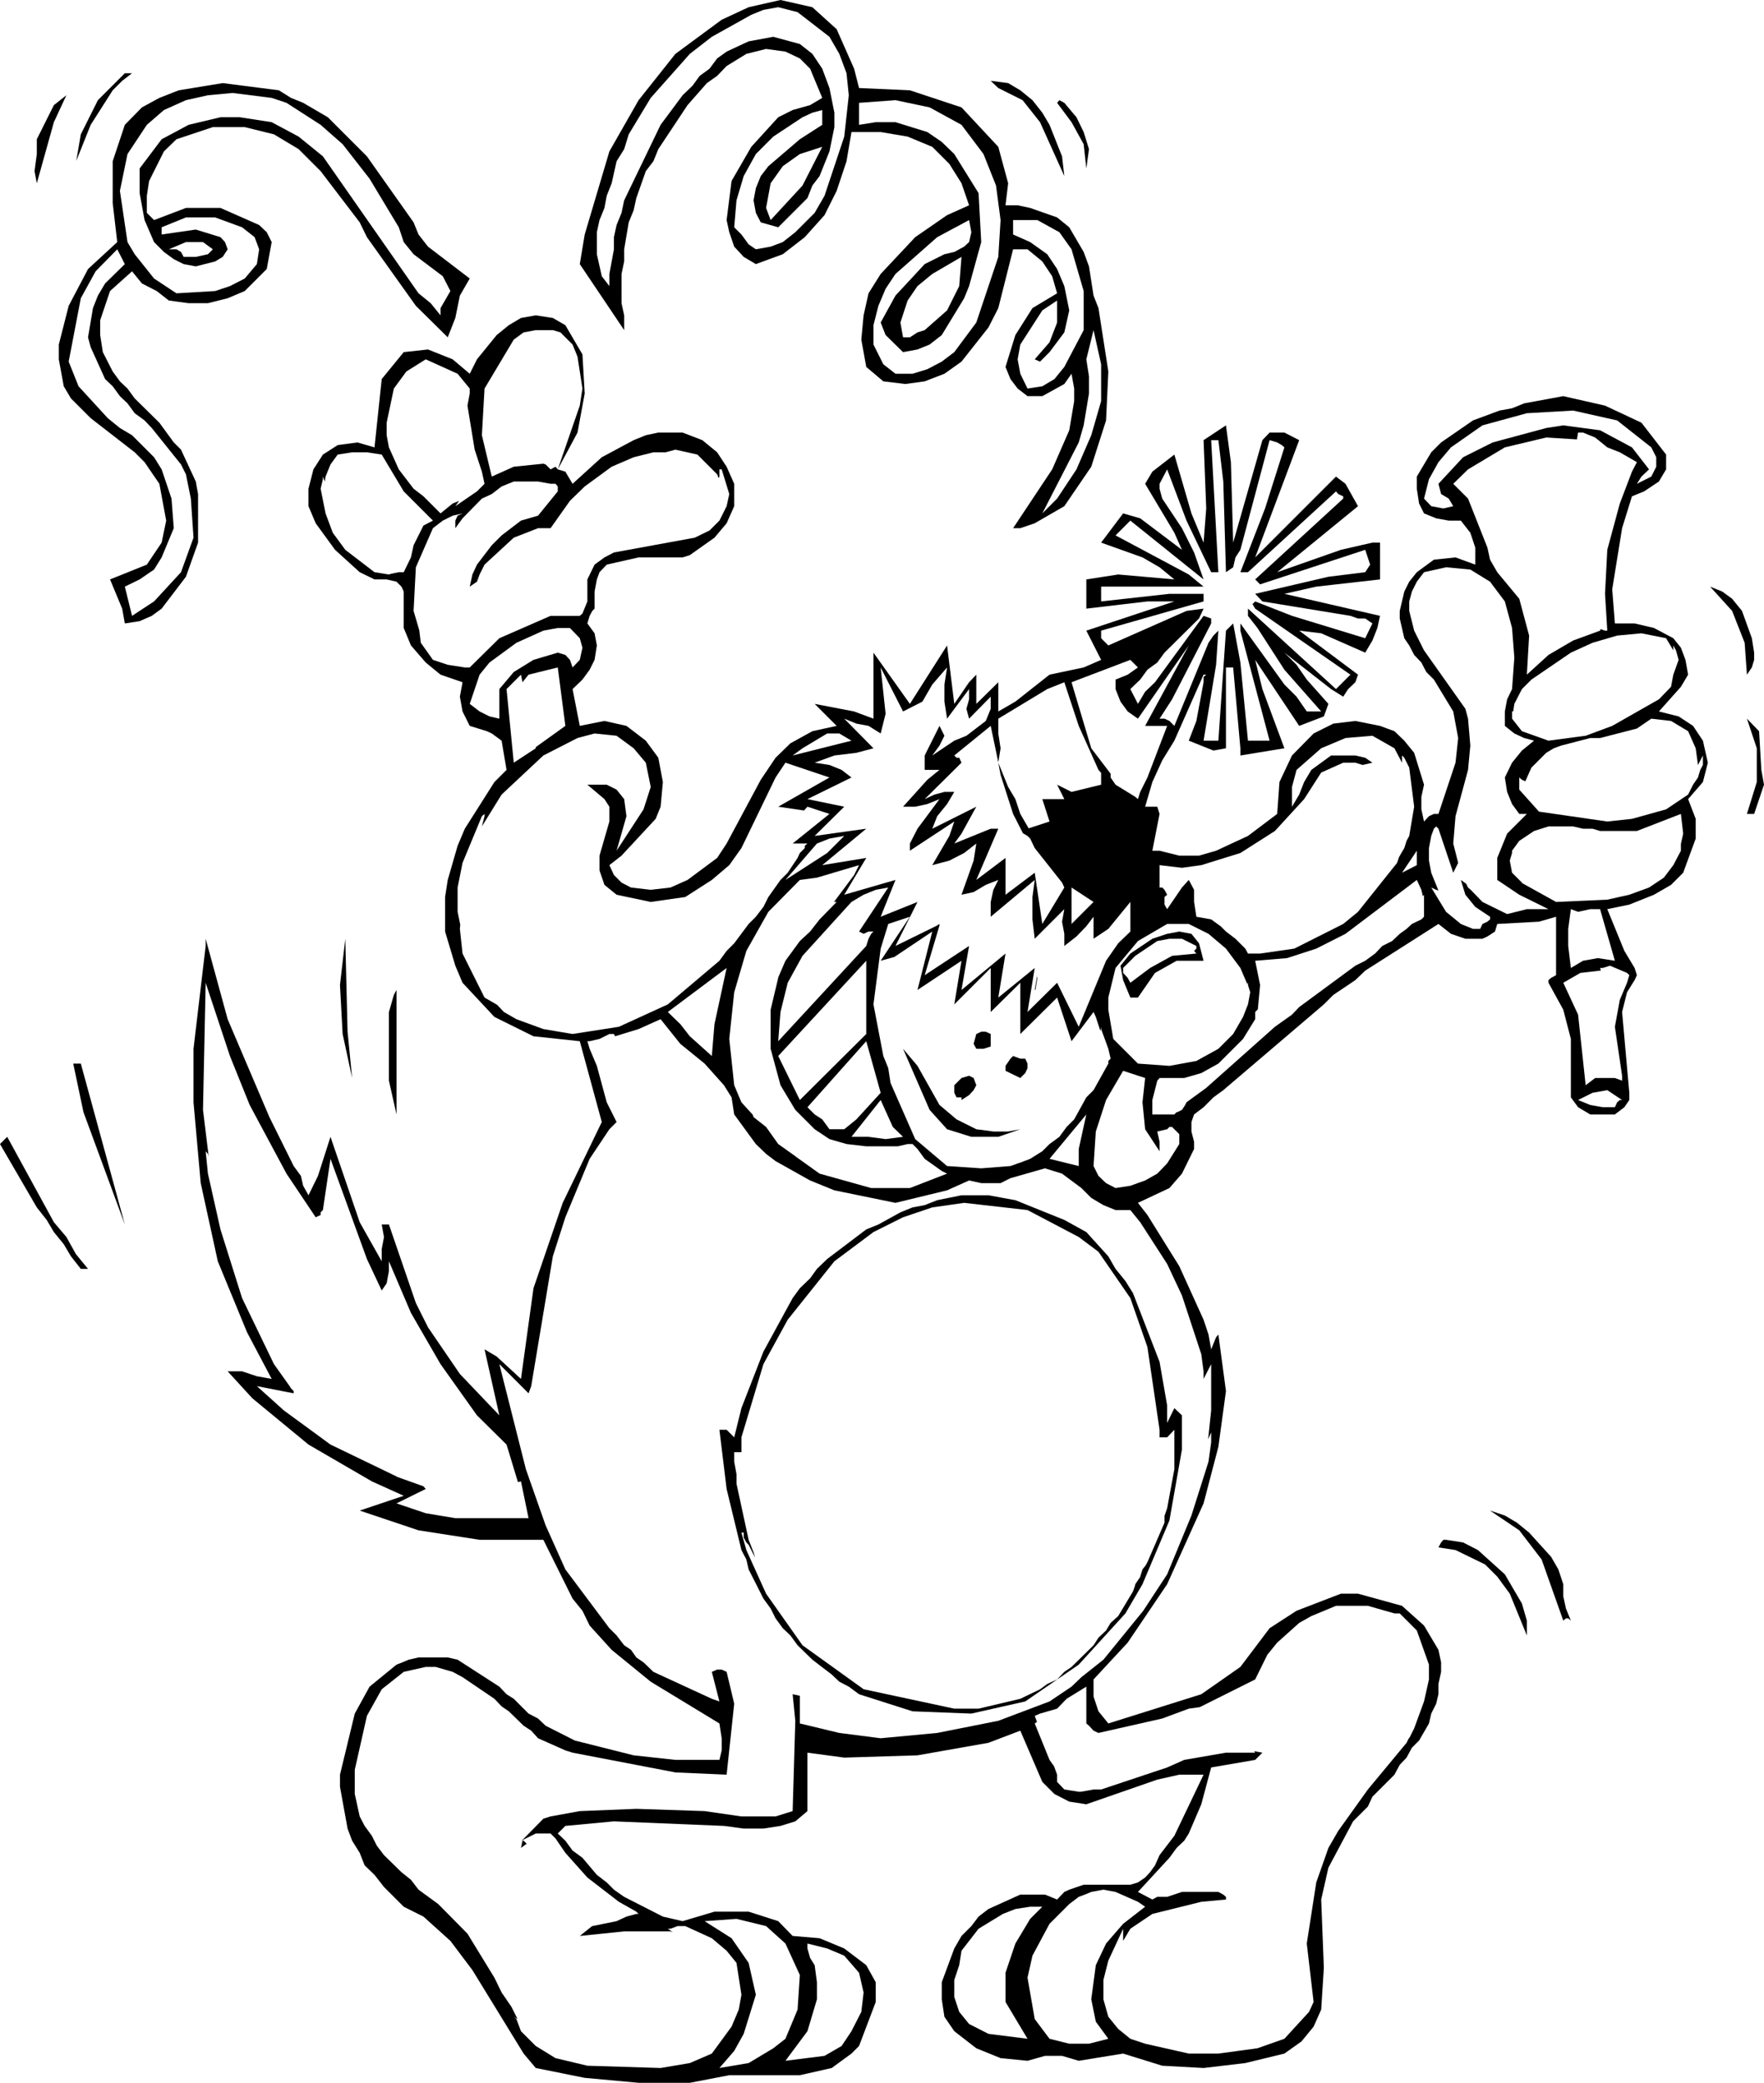 <?xml version="1.0" encoding="UTF-8" standalone="no"?>
<svg xmlns:xlink="http://www.w3.org/1999/xlink" height="274.45px" width="232.45px" xmlns="http://www.w3.org/2000/svg">
  <g transform="matrix(1.0, 0.0, 0.0, 1.0, -91.2, -2.4)">
    <path d="M268.2 67.8 L267.55 67.5 267.25 67.15 255.65 77.8 254.65 77.8 257.9 69.4 260.45 61.35 260.1 61.05 259.5 60.7 258.5 60.4 254.65 74.85 254.0 75.85 253.7 77.15 252.75 77.8 252.4 65.85 251.75 60.4 250.8 60.4 251.75 77.8 250.8 77.8 247.55 71.0 245.0 64.25 244.0 66.15 244.0 66.8 244.35 68.1 246.95 72.0 248.55 75.2 249.8 78.75 240.15 71.0 238.2 72.95 247.85 78.1 249.8 79.7 236.3 79.7 236.3 81.65 245.3 80.65 249.8 80.65 249.8 81.65 236.3 85.5 236.3 86.5 237.25 87.45 247.55 82.9 249.8 82.6 249.2 83.9 244.65 88.4 243.7 89.7 242.4 90.65 241.45 91.95 240.15 93.2 241.15 95.15 242.1 93.55 243.4 92.3 249.8 83.55 250.8 83.9 250.8 84.55 245.65 94.55 244.0 97.1 244.65 97.1 245.3 97.4 245.95 98.05 250.45 87.1 251.1 86.15 251.75 85.5 251.45 90.0 249.8 100.0 251.75 100.0 252.75 85.5 253.7 84.55 254.65 89.7 255.65 100.0 258.5 100.0 254.65 85.5 254.65 84.55 260.45 92.6 262.05 94.2 263.4 96.15 265.3 96.15 260.45 90.65 256.9 85.15 255.65 83.55 255.65 82.6 267.25 93.2 269.15 91.3 256.6 82.6 256.25 82.0 256.6 81.65 261.45 83.55 271.1 86.5 272.05 84.55 271.1 83.9 270.15 83.9 269.15 83.55 257.55 81.65 256.6 80.65 266.25 78.4 271.1 77.8 271.75 76.8 271.1 74.85 257.25 79.4 256.6 78.75 268.2 68.1 268.2 67.8 M273.05 73.9 L273.05 78.75 264.65 79.7 260.45 80.65 273.05 83.55 272.7 85.15 272.05 86.8 271.1 88.4 265.3 85.85 262.4 85.5 270.15 91.3 269.8 92.3 268.85 93.2 268.2 94.2 266.6 93.2 260.45 88.4 262.05 90.0 263.4 91.95 266.25 95.15 265.65 96.8 262.4 98.05 256.6 89.35 257.55 93.2 260.45 101.0 254.65 101.95 254.65 101.0 253.7 90.35 252.75 90.35 252.75 101.0 251.1 101.3 247.85 100.0 248.85 97.4 249.8 92.3 249.8 91.6 250.15 91.3 249.8 91.3 245.95 100.0 244.35 102.6 243.05 105.45 242.1 108.7 243.7 108.7 244.0 109.65 243.05 114.5 244.0 114.5 246.6 115.15 249.2 115.15 251.45 114.5 255.65 112.55 259.5 109.65 259.8 105.45 261.45 101.95 264.3 99.05 266.9 97.75 269.8 97.4 273.05 98.05 274.95 98.75 276.25 100.0 277.55 101.6 278.85 105.8 278.5 107.4 278.5 109.05 278.85 110.65 279.5 109.95 280.15 109.65 280.75 109.65 283.0 102.9 283.35 99.65 282.7 96.15 280.15 91.95 279.15 90.95 278.5 89.7 277.55 88.7 276.9 87.45 276.25 86.5 275.65 83.9 275.65 82.9 276.25 80.35 276.9 79.05 277.9 77.8 280.15 76.15 283.0 75.85 285.6 76.8 285.6 74.55 284.95 72.6 283.7 71.0 282.1 71.0 280.45 70.7 278.85 70.05 278.2 68.75 277.9 66.8 277.9 65.2 279.8 62.0 281.1 60.7 285.3 57.8 288.8 56.5 290.45 56.2 292.05 55.55 297.2 54.6 302.7 55.85 307.5 58.1 310.75 62.3 310.75 64.25 309.8 65.85 307.85 67.15 306.25 67.8 304.95 72.0 303.65 80.05 304.0 84.55 306.6 84.55 309.15 85.15 311.7 86.5 312.7 87.75 313.3 89.35 313.65 91.3 312.7 92.9 309.8 96.15 312.4 96.8 314.3 98.05 315.6 100.0 316.25 102.9 315.6 105.45 313.65 107.7 314.65 110.3 314.65 112.9 313.0 117.4 311.4 119.0 309.15 120.3 305.9 121.6 303.0 122.2 305.25 127.7 306.6 129.95 306.9 130.9 306.6 131.55 305.6 133.15 304.95 135.75 305.9 146.4 305.9 147.35 305.25 148.3 304.0 149.25 300.75 149.25 299.15 148.3 298.2 147.0 298.2 139.3 297.2 135.45 295.25 131.9 295.25 131.55 295.6 131.25 296.25 130.9 296.25 123.2 294.0 123.85 288.5 124.15 288.2 125.15 287.2 125.8 286.55 126.1 284.3 126.1 282.4 125.45 280.75 124.15 271.1 130.3 269.8 131.55 266.9 133.5 265.65 134.75 252.4 146.05 251.1 147.0 249.8 148.3 248.55 149.25 248.2 150.25 248.2 151.5 248.55 152.85 248.55 153.8 246.95 157.05 245.3 158.95 241.15 160.9 242.4 162.5 246.6 169.25 249.8 176.3 250.45 178.25 250.8 180.2 251.45 178.6 251.75 178.25 252.75 185.7 251.75 193.05 249.8 200.5 245.0 211.15 239.8 218.85 235.3 223.7 235.3 225.95 235.95 227.9 237.25 229.5 249.5 225.65 254.65 222.05 258.5 216.95 262.05 214.65 267.9 212.4 270.15 212.4 275.95 214.0 278.85 216.6 280.75 219.8 281.1 221.45 281.1 222.7 280.75 224.3 280.75 225.65 280.45 226.9 279.8 228.2 279.5 229.5 278.2 231.75 277.25 232.7 276.55 234.0 275.65 234.95 274.95 236.25 272.05 239.15 271.45 240.45 269.5 242.4 266.25 248.5 265.3 252.7 265.65 261.7 265.3 267.2 264.3 269.45 262.7 271.4 260.45 273.0 255.3 274.25 249.8 274.9 244.35 274.6 239.2 273.0 233.35 273.95 231.15 273.3 228.9 273.3 226.6 273.95 223.05 273.6 219.85 272.3 216.95 270.05 215.65 268.15 215.3 265.85 215.3 263.6 216.95 259.15 217.9 257.5 219.2 256.2 220.15 254.95 221.45 253.95 225.65 252.05 228.9 252.05 230.5 252.7 231.45 251.7 232.1 251.4 234.0 250.75 240.15 250.75 241.15 250.45 242.1 249.8 242.75 249.1 243.4 248.2 244.0 246.85 245.95 244.3 249.8 236.25 246.6 236.25 243.7 236.9 234.35 240.15 232.1 239.8 230.15 238.8 228.55 237.2 225.65 230.45 221.45 232.05 212.1 233.7 202.45 234.0 197.6 233.35 197.6 241.05 196.0 242.4 194.05 243.0 191.8 243.35 189.2 243.35 186.6 243.0 172.1 242.4 165.7 243.0 164.7 244.0 165.7 244.95 166.65 246.25 167.95 247.2 169.85 249.45 171.15 250.45 172.1 251.4 173.45 252.35 178.55 254.95 181.15 255.55 185.35 254.3 189.85 254.3 193.75 255.55 195.65 257.5 199.2 257.8 202.45 259.15 205.35 261.35 206.6 263.6 206.6 266.2 204.4 272.0 203.4 273.0 200.8 274.9 196.6 275.85 187.3 275.85 182.1 276.85 175.35 276.85 168.25 276.2 161.8 274.9 160.2 273.0 153.45 262.0 150.55 258.15 147.0 254.95 144.4 253.65 141.8 251.05 140.55 249.45 139.25 248.2 138.6 246.55 137.6 244.95 137.0 243.35 136.0 237.85 136.0 236.25 137.95 228.2 139.9 224.65 143.45 221.75 Q144.25 221.45 145.05 221.1 L146.35 220.8 150.2 220.8 151.5 221.1 157.0 224.65 157.95 225.65 158.9 226.25 160.85 228.2 162.1 228.85 163.1 229.8 166.95 231.75 174.7 233.7 180.2 234.3 186.0 234.3 186.3 233.05 186.3 231.45 186.0 229.5 176.95 224.0 171.8 219.8 168.9 216.6 167.95 214.65 166.65 213.05 162.8 205.3 154.4 205.3 146.35 204.05 138.6 201.45 144.4 199.5 140.2 197.6 131.85 192.75 124.45 186.65 121.2 183.1 123.1 183.1 125.05 183.75 127.0 184.1 123.75 177.95 119.9 168.6 117.65 158.3 116.7 147.65 116.7 140.6 118.3 127.05 118.3 126.1 121.2 136.7 126.7 149.6 129.9 156.05 130.85 157.35 131.15 158.65 131.85 159.9 133.1 157.35 134.75 152.2 138.6 163.45 141.5 168.6 141.5 167.0 141.8 165.4 141.5 163.75 142.45 163.75 146.0 174.1 147.6 177.3 151.8 183.45 157.0 188.9 155.05 180.2 156.65 181.15 159.85 184.1 161.5 172.15 165.35 160.9 170.5 150.25 167.6 139.6 161.5 138.95 156.35 136.4 152.15 131.9 151.2 129.65 149.85 125.15 149.85 120.6 150.2 118.35 151.5 113.85 152.45 111.6 156.35 105.45 157.95 103.85 157.3 100.0 156.0 99.05 155.35 98.75 153.1 98.05 152.15 96.15 151.8 94.2 152.15 92.3 149.25 91.3 147.3 89.7 145.35 87.45 144.4 85.15 144.4 80.35 144.1 79.7 143.45 79.05 142.15 78.75 140.55 78.75 138.6 77.8 135.35 74.85 132.8 71.35 131.85 69.1 131.85 66.8 132.5 64.25 133.75 62.3 135.7 61.05 138.3 60.7 140.55 61.35 141.5 52.35 144.4 48.8 147.6 48.45 150.85 49.75 153.1 51.65 154.05 49.75 156.65 46.55 158.25 45.25 159.85 44.3 161.8 43.95 164.05 44.3 165.7 45.25 167.95 49.1 168.25 54.25 167.3 59.4 164.7 64.25 165.7 64.55 166.65 66.15 170.5 62.65 174.7 60.4 176.3 59.75 177.95 59.4 181.15 59.4 183.75 60.4 185.7 62.0 186.95 63.9 187.95 66.15 187.95 69.1 186.95 71.35 185.35 73.25 182.1 75.55 181.15 75.85 175.35 75.85 171.15 76.8 170.2 77.8 169.85 78.75 169.55 80.35 169.55 82.6 169.25 82.9 168.9 83.55 168.6 84.55 169.55 85.85 169.85 87.45 169.55 89.35 168.9 90.65 167.95 91.95 166.65 93.2 167.6 98.05 170.85 97.4 173.75 98.05 176.3 100.0 177.95 102.25 178.55 105.45 178.25 108.7 177.6 110.3 173.1 115.15 171.5 116.4 172.1 117.7 173.1 118.7 174.35 119.35 176.95 119.65 179.55 119.35 181.8 118.35 185.7 115.45 186.95 113.55 191.45 105.15 193.4 102.25 195.35 100.35 198.25 98.75 201.45 98.05 198.55 95.15 203.75 96.15 206.3 97.1 206.3 88.4 211.1 95.15 216.0 87.45 216.95 95.15 218.9 92.3 219.85 91.3 219.85 95.15 222.75 92.3 222.75 96.15 225.0 94.85 229.5 91.3 234.0 90.35 236.3 89.35 234.35 85.5 245.95 81.65 242.4 81.65 234.35 82.6 234.35 78.75 238.55 78.1 245.95 78.75 244.0 77.15 241.75 75.85 236.3 73.9 239.2 70.05 241.45 70.7 246.95 74.85 245.95 72.6 242.1 66.15 243.05 64.55 245.95 62.3 248.2 70.05 249.8 73.9 250.15 69.4 249.8 60.4 252.75 58.45 253.4 63.3 253.7 73.9 257.55 60.4 258.5 59.4 260.45 59.4 262.4 60.4 256.6 75.85 267.25 65.2 268.5 66.15 270.15 69.1 259.5 77.8 267.9 74.85 272.05 73.9 273.05 73.9 M306.9 63.3 L304.65 62.0 303.0 61.35 301.4 60.05 299.8 59.4 299.15 59.4 299.0 60.3 294.95 60.05 289.5 61.35 284.65 64.25 282.7 66.15 284.65 68.1 287.2 74.55 287.55 76.15 288.5 77.8 291.4 81.3 292.7 86.15 292.4 91.3 295.25 88.7 298.5 86.8 302.05 85.5 302.1 85.3 302.7 85.5 303.0 85.5 302.7 80.65 303.0 74.85 304.65 68.75 306.25 64.55 306.9 63.3 M281.75 77.15 L278.85 77.8 277.9 79.05 277.25 80.35 276.9 81.65 276.9 82.9 277.55 85.5 278.85 88.1 284.3 95.8 284.65 97.1 284.95 100.65 284.65 103.85 283.0 109.95 282.7 113.55 283.35 116.1 282.7 117.4 280.75 111.6 280.45 111.3 280.15 111.6 279.8 112.55 279.5 114.15 279.5 115.8 279.8 117.4 280.75 119.75 280.45 119.65 279.8 119.35 281.75 122.55 283.7 124.15 285.3 124.8 286.25 124.8 286.55 124.15 287.2 123.85 287.55 123.55 287.55 123.2 285.6 121.9 284.3 120.3 283.7 118.35 284.4 118.85 284.65 119.35 285.0 119.65 286.55 121.25 289.8 122.85 292.4 122.2 295.25 122.2 291.4 120.3 288.5 118.35 288.5 115.45 289.8 112.25 292.4 109.65 291.4 109.65 290.45 108.35 289.8 106.75 289.5 104.85 290.45 102.9 291.75 101.3 293.35 100.0 292.05 99.65 290.75 99.05 289.5 98.05 289.5 96.15 289.8 94.55 290.45 93.2 290.75 89.05 290.45 85.15 289.5 81.65 287.55 79.05 284.95 77.45 281.75 77.15 M280.75 63.3 L279.5 65.55 278.85 68.1 279.8 69.1 281.4 69.4 282.7 69.1 282.1 68.1 281.1 67.5 280.75 66.15 284.0 62.65 287.9 60.7 294.95 58.8 297.2 58.45 302.05 59.1 306.25 61.35 308.5 64.25 307.5 65.2 306.9 66.15 308.8 65.2 309.45 63.9 309.45 62.65 308.8 61.35 304.3 57.8 298.5 56.5 292.4 56.85 286.55 58.45 282.4 61.35 280.75 63.3 M290.45 96.15 L290.45 97.1 291.75 98.75 295.25 100.0 300.15 99.35 303.65 98.05 309.8 94.55 311.4 92.9 311.7 91.3 312.4 89.35 312.05 88.1 311.7 87.45 311.7 88.1 310.75 86.5 307.5 85.85 304.3 86.15 301.05 87.1 298.2 88.4 293.0 91.95 291.75 93.2 290.75 95.15 290.6 96.15 290.45 96.15 M318.15 80.35 L319.45 81.3 320.75 82.9 322.05 86.5 322.35 88.4 322.35 89.35 322.05 90.35 321.4 91.3 321.1 87.1 319.45 82.9 316.55 79.7 318.15 80.35 M308.8 97.1 L306.9 98.4 302.05 99.65 300.75 99.65 296.9 100.65 295.95 101.0 294.95 101.6 293.0 103.55 292.2 105.35 291.75 105.15 291.4 104.85 291.4 106.45 294.0 109.35 303.0 110.65 306.25 110.3 310.75 109.05 313.65 107.1 314.3 105.8 314.95 104.85 315.25 103.85 315.6 103.2 315.6 101.95 314.95 103.2 314.65 101.0 313.65 98.75 311.4 97.4 308.8 97.1 M323.0 98.75 L323.3 103.85 323.65 105.8 322.35 109.65 321.4 109.65 322.7 105.45 322.7 101.0 321.4 97.1 323.0 98.75 M230.8 15.6 L231.45 15.95 233.05 17.85 234.0 19.8 234.7 22.05 234.35 24.6 234.0 21.4 232.4 18.5 230.5 15.95 230.8 15.6 M222.75 14.0 L221.75 13.05 224.05 13.35 225.65 14.3 227.25 15.6 228.55 17.25 229.5 18.85 231.15 23.0 231.45 25.6 228.25 18.5 225.95 15.6 222.75 14.0 M203.4 19.8 L202.75 23.65 201.45 27.55 199.85 30.75 197.25 33.65 194.35 35.9 190.8 37.2 189.2 36.25 187.95 34.9 187.3 33.0 186.95 31.4 187.6 26.25 190.2 21.75 193.75 17.85 195.65 16.9 197.95 16.25 199.55 15.3 197.95 11.45 196.6 10.1 194.7 9.2 192.15 8.85 189.55 9.5 186.95 11.1 185.7 12.4 184.35 13.35 181.8 16.25 177.95 22.05 177.3 23.65 176.3 24.95 175.05 28.5 174.7 30.1 174.05 31.7 173.45 35.25 173.45 36.85 173.1 38.5 173.1 42.35 173.45 43.95 173.45 45.9 167.6 37.2 168.25 33.3 171.5 22.35 175.35 15.6 180.2 9.5 186.3 5.0 189.85 3.35 194.05 2.4 198.25 3.35 201.45 6.25 203.75 11.45 204.4 14.0 211.1 14.3 217.9 16.55 222.75 21.75 224.05 26.55 223.7 29.45 225.3 29.45 226.95 29.8 230.5 31.05 232.1 32.35 234.0 35.6 234.7 37.5 235.3 41.35 235.95 43.0 237.25 51.35 236.95 57.8 235.0 63.9 231.45 69.1 227.55 71.35 225.65 72.0 224.7 72.0 229.85 64.25 232.1 59.1 232.75 55.25 232.75 53.6 232.4 51.65 231.45 53.0 228.55 54.6 226.6 54.6 225.3 53.6 224.35 52.35 223.7 50.75 225.0 46.55 227.25 43.0 230.5 41.05 229.85 38.8 228.55 36.85 226.6 35.25 224.7 35.25 222.75 43.0 221.45 45.55 217.9 50.05 215.65 51.65 213.05 52.65 210.5 53.0 207.6 52.65 205.35 50.75 204.7 47.15 205.0 43.95 205.65 41.05 207.25 38.5 211.8 33.65 216.0 30.75 218.9 29.45 217.9 26.55 216.3 24.0 214.05 21.75 210.8 20.4 207.25 19.8 203.4 19.8 M196.6 22.7 L194.35 24.3 192.75 26.55 192.15 29.8 192.75 31.4 196.95 26.85 199.55 21.75 196.6 22.7 M224.7 31.4 L224.7 33.3 226.95 34.3 229.2 35.9 230.5 37.85 231.45 40.1 232.1 43.3 231.45 46.2 229.5 48.8 228.25 50.05 227.55 49.75 229.5 47.5 230.5 44.9 230.5 42.0 228.55 43.3 225.65 47.8 225.3 49.75 225.65 51.65 226.6 53.6 228.55 53.3 230.15 52.35 231.45 50.75 234.0 45.9 234.0 40.75 232.4 35.25 230.8 33.0 227.9 31.4 224.7 31.4 M212.1 40.1 L210.8 42.0 209.85 44.9 210.2 46.85 211.1 46.85 212.1 46.2 213.05 45.9 216.0 43.3 217.6 40.1 217.9 36.25 214.05 38.5 212.1 40.1 M203.05 14.95 L202.75 12.05 201.8 9.5 200.5 7.25 196.3 4.0 193.75 3.35 191.8 3.7 190.2 4.35 185.0 7.25 182.1 9.5 176.95 15.3 174.05 20.1 173.45 22.05 172.45 23.65 171.8 26.55 171.15 28.2 170.85 29.8 170.2 31.4 169.85 33.0 169.85 35.9 170.5 38.8 171.5 40.1 171.5 38.5 172.1 35.25 172.1 33.65 172.45 32.05 173.1 30.45 173.45 28.8 178.25 18.85 181.15 14.95 182.45 13.7 183.4 12.4 184.7 11.45 185.7 10.1 186.95 9.2 189.85 7.85 193.1 7.25 196.6 8.2 198.25 9.5 199.55 11.45 200.5 14.0 201.15 17.25 201.15 19.15 200.5 22.35 199.2 25.6 198.25 26.85 197.6 28.5 193.75 32.35 191.45 31.7 190.8 30.45 190.5 28.8 190.8 27.2 191.45 25.6 192.45 24.3 196.6 20.75 199.55 18.85 199.55 16.9 198.25 17.25 196.95 17.85 193.1 20.4 190.8 22.7 189.2 25.6 188.25 28.8 187.95 32.35 188.9 33.3 189.85 34.6 190.8 35.25 192.75 34.9 194.35 34.3 196.0 33.0 198.55 30.45 199.85 28.2 202.45 20.4 203.05 14.95 M209.2 15.6 L204.4 15.95 204.4 18.85 206.6 18.5 209.2 18.5 213.4 19.8 215.3 21.1 216.95 22.7 220.15 27.85 220.5 34.3 218.9 40.1 218.25 41.7 215.3 46.55 213.7 47.8 212.1 48.45 210.2 48.8 207.9 46.55 207.25 44.9 209.2 41.35 213.05 37.2 215.65 35.9 216.95 35.6 218.25 34.9 218.9 34.3 219.2 33.0 218.9 31.4 214.7 33.65 209.2 38.5 207.9 40.45 206.95 42.7 206.3 45.25 206.3 47.8 207.6 50.4 209.2 51.65 211.45 51.65 213.4 51.05 215.3 50.05 216.95 48.8 219.85 44.9 222.75 36.25 223.05 31.4 222.45 26.85 220.8 22.7 217.9 18.85 213.7 16.55 209.2 15.6 M165.05 46.2 L164.05 45.9 161.8 45.9 160.2 46.2 158.9 47.15 155.05 53.6 154.7 59.75 156.0 65.2 158.9 63.9 162.8 63.5 163.1 63.6 163.75 64.25 164.4 63.9 164.7 64.25 167.6 55.85 167.95 53.6 167.3 49.4 166.65 47.8 165.05 46.2 M186.0 64.25 L186.0 65.2 185.9 65.4 185.7 64.9 183.1 62.3 180.2 61.65 178.9 62.0 177.3 62.0 174.7 62.65 171.8 63.9 168.25 66.5 166.3 68.4 163.75 72.0 162.1 72.0 158.9 73.25 155.05 76.8 154.4 78.1 154.05 79.05 153.1 79.7 153.45 78.1 154.05 76.8 156.0 74.25 157.3 72.95 159.85 71.0 162.1 70.35 164.7 67.15 164.7 66.5 164.4 66.15 163.75 66.15 162.1 65.85 158.9 65.85 157.3 66.5 156.0 67.5 154.7 68.1 152.15 70.7 151.2 72.0 151.2 71.0 151.5 70.35 152.15 70.05 150.85 70.35 149.55 71.0 148.25 72.0 146.0 77.15 145.7 82.9 146.45 85.45 146.65 87.1 148.25 89.35 150.2 90.0 152.45 90.35 153.1 90.35 157.0 86.5 163.75 83.55 167.6 83.55 167.95 83.25 168.6 81.65 168.6 78.75 169.55 76.8 170.85 75.85 172.1 75.2 182.75 73.25 184.7 72.3 186.0 71.0 186.95 69.1 187.3 67.5 186.3 64.25 186.0 64.25 M207.25 146.4 L205.35 139.6 197.6 148.3 198.55 149.25 199.55 149.9 200.5 151.2 202.45 151.2 204.05 149.9 207.25 146.4 M221.75 135.75 L221.75 129.95 216.95 134.75 217.9 129.0 212.1 132.85 214.05 125.15 209.05 128.5 207.25 129.0 211.1 123.2 208.25 124.15 207.25 127.4 206.3 134.75 207.6 141.55 208.25 143.15 208.55 145.1 211.8 152.5 216.0 156.05 220.5 156.35 224.35 156.05 225.2 155.75 225.3 155.7 225.5 155.65 226.95 155.1 228.55 154.1 229.5 153.15 230.8 152.2 231.75 150.9 232.75 149.9 234.35 147.0 235.3 146.05 237.25 142.55 237.25 142.2 237.55 141.9 237.25 140.6 236.3 138.0 236.3 137.7 236.2 138.25 235.6 136.4 235.3 135.75 232.4 139.6 230.5 133.85 225.65 138.65 225.65 131.9 221.75 135.75 M203.75 117.7 L204.4 116.4 198.85 118.05 196.6 118.35 192.45 122.55 189.55 127.7 187.95 133.15 187.3 139.3 187.95 145.4 188.9 147.65 190.4 149.3 190.5 149.6 192.15 150.9 193.75 153.15 196.0 154.75 196.05 154.8 199.2 157.05 206.0 158.95 211.1 158.95 216.0 157.05 215.3 156.7 213.05 155.1 212.1 153.8 211.45 153.15 210.8 153.15 209.5 153.45 205.35 153.45 202.75 153.15 200.5 152.5 198.55 151.2 196.0 148.65 194.05 145.4 192.75 140.6 192.75 135.45 193.75 131.25 193.75 131.2 194.7 129.0 196.6 126.4 197.95 125.15 199.2 123.55 201.45 121.25 201.1 121.25 203.75 117.7 M205.0 120.3 L203.4 121.25 196.95 128.35 195.0 131.9 194.05 135.75 193.75 139.6 205.35 127.05 205.65 126.1 206.0 125.45 206.3 125.15 205.65 125.15 205.0 125.45 204.4 125.15 208.25 119.35 206.6 119.65 205.0 120.3 M235.3 121.25 L232.4 119.35 232.4 124.15 235.3 121.25 M238.2 91.95 L239.8 91.3 241.15 90.35 240.15 89.35 232.4 92.3 235.0 101.0 237.55 104.35 237.55 104.85 238.2 105.8 240.8 107.4 241.15 107.7 241.45 106.75 242.4 104.85 245.0 98.05 242.1 98.05 247.85 87.45 241.15 97.1 239.8 96.15 238.85 94.85 238.2 93.2 238.2 91.95 M229.2 93.2 L222.75 97.1 222.75 99.05 223.05 101.0 222.75 102.85 221.75 98.05 216.95 101.95 217.25 102.25 217.6 102.25 217.9 102.9 213.05 107.7 214.35 107.1 215.65 106.75 216.95 106.75 216.0 108.35 214.7 109.95 214.05 111.6 219.85 108.7 217.9 112.25 216.95 113.55 221.75 111.6 222.75 111.6 219.85 118.35 223.7 115.45 223.7 120.3 227.55 117.4 228.55 124.15 231.45 119.35 231.15 118.7 227.55 114.15 226.95 112.9 226.6 112.55 226.0 112.2 224.7 109.65 223.05 104.5 222.75 102.9 224.05 106.1 225.0 107.7 225.65 109.65 226.75 111.55 229.5 110.65 228.55 107.7 231.45 107.7 230.5 105.8 232.4 106.75 236.3 105.8 236.3 104.25 235.95 103.85 233.35 98.05 231.45 92.3 229.2 93.2 M205.65 98.05 L204.05 97.75 202.45 97.1 206.3 101.0 204.05 101.6 201.15 101.95 198.55 102.9 200.5 103.2 202.1 103.85 203.4 104.85 197.6 107.7 202.45 108.7 198.55 112.55 205.35 111.6 199.55 116.4 205.35 115.45 202.45 120.3 209.2 118.35 207.25 123.2 212.1 121.25 209.2 127.05 214.6 124.4 215.0 124.15 215.0 124.35 213.05 130.9 218.9 127.05 217.9 132.85 223.7 128.05 222.75 133.85 227.55 129.95 226.6 135.75 230.5 131.9 233.35 137.7 236.95 129.0 238.55 126.7 240.15 125.15 240.15 121.25 237.25 124.8 235.3 126.1 235.3 123.2 234.35 124.45 233.05 125.8 231.45 127.05 231.45 125.45 231.15 123.85 231.45 122.2 227.55 126.1 227.25 123.55 227.25 120.6 227.55 118.35 221.75 123.2 221.75 121.25 222.1 119.65 222.75 118.35 221.1 119.0 219.5 119.95 217.9 120.3 219.5 115.8 219.85 113.55 218.25 114.8 216.3 115.8 214.05 116.4 216.3 112.55 216.95 110.65 211.1 114.5 211.1 113.55 212.1 111.6 215.0 107.7 213.4 108.35 211.8 108.7 210.2 108.7 213.4 105.15 215.0 103.85 213.05 103.85 213.05 101.95 215.0 98.05 215.65 99.35 215.0 100.65 214.05 101.95 216.95 100.0 218.55 99.35 221.1 97.4 221.75 95.8 221.75 94.2 218.9 97.1 218.55 95.8 218.9 94.55 218.9 93.2 216.0 97.1 215.65 94.85 215.65 92.6 216.0 90.35 214.05 92.6 212.75 94.85 210.2 96.15 207.25 90.35 207.9 96.45 207.25 99.05 205.65 98.05 M236.3 55.25 L236.3 50.4 235.3 45.9 234.35 49.75 234.7 52.0 234.7 54.25 234.0 58.45 233.35 60.7 228.55 70.05 230.5 68.1 233.05 64.25 235.0 59.75 236.3 55.25 M165.7 98.05 L164.7 90.35 160.85 91.3 160.05 92.3 159.85 91.3 157.95 93.2 158.9 102.9 161.8 101.0 161.8 100.85 165.7 98.05 M166.3 85.15 L164.7 85.15 162.8 85.5 159.25 87.1 155.7 89.7 154.4 91.3 153.1 95.15 154.4 96.15 155.7 96.8 157.0 97.1 157.0 93.2 158.9 90.95 161.5 89.35 164.7 88.4 165.7 88.7 166.3 89.35 166.65 90.35 167.6 89.35 167.95 87.75 167.6 86.5 166.3 85.15 M212.1 142.85 L215.0 148.0 217.25 149.9 219.85 151.2 222.1 151.5 224.05 151.5 225.65 151.2 222.75 152.2 219.2 152.2 216.0 151.2 213.7 148.65 210.2 140.6 212.1 142.85 M221.1 138.35 L221.75 138.65 221.75 140.3 220.8 140.6 219.85 140.6 219.5 139.95 219.85 138.65 220.5 138.35 221.1 138.35 M216.95 145.4 L217.9 144.45 218.9 144.15 219.5 144.45 219.85 145.4 219.5 146.05 218.9 146.7 217.9 147.35 217.9 147.0 217.25 147.0 216.95 146.4 216.95 145.4 M205.35 138.65 L205.35 129.0 193.75 141.55 196.6 147.35 205.35 138.65 M240.15 128.05 L243.05 126.1 245.0 125.45 246.6 125.15 248.2 125.45 249.2 126.7 249.8 129.0 246.25 129.0 243.4 130.6 241.15 133.85 240.15 133.85 239.2 131.55 238.85 129.65 240.15 128.05 M237.25 135.45 L237.9 139.3 241.15 142.55 245.3 142.85 248.85 142.2 251.75 140.6 253.7 138.65 255.0 136.4 255.65 134.75 255.95 133.15 255.65 132.2 255.65 131.9 255.55 132.05 254.65 129.95 252.75 127.4 250.45 125.45 247.85 124.15 245.0 124.15 241.15 126.4 238.2 129.95 237.25 133.85 237.25 135.45 M239.8 131.25 L240.15 131.9 242.75 129.95 245.65 128.35 248.85 128.05 248.55 127.7 248.85 127.4 248.85 127.05 246.95 126.1 245.3 126.1 243.7 126.4 240.8 128.35 239.2 129.95 239.2 130.6 239.8 131.25 M227.55 132.85 L227.85 131.05 227.9 131.25 227.65 132.8 227.55 132.85 M225.65 141.9 L226.3 141.9 226.6 142.55 226.6 143.15 226.3 143.8 225.65 144.45 223.7 143.5 223.7 142.85 224.35 141.9 224.7 141.55 225.65 141.9 M200.2 114.8 L202.45 112.55 200.5 112.9 198.85 113.55 194.7 118.35 200.2 114.8 M194.7 102.9 L193.4 104.85 188.9 114.15 187.3 116.4 185.0 118.35 181.5 120.6 176.95 121.25 172.45 120.3 170.85 119.0 170.2 117.1 170.2 115.15 171.5 110.65 171.5 108.7 170.85 107.7 168.6 105.8 171.15 105.8 172.45 106.45 173.45 107.7 173.75 109.95 172.45 114.5 176.0 109.05 176.95 106.1 176.3 102.9 174.7 101.0 172.45 99.35 169.55 99.05 167.3 99.65 162.8 101.95 157.3 107.1 154.7 111.3 155.05 109.95 155.05 109.65 154.7 109.95 152.15 116.1 151.5 119.35 151.5 122.55 151.85 124.25 151.8 124.8 152.15 128.05 155.05 133.85 156.7 134.8 157.6 135.75 159.25 136.7 162.8 138.0 166.65 138.65 172.75 137.7 179.2 134.75 186.0 129.0 186.95 127.7 187.95 126.7 189.85 124.15 190.8 123.2 191.8 121.9 192.45 120.6 194.05 118.35 195.0 117.4 196.3 115.45 196.6 114.8 197.25 114.15 197.25 113.85 197.6 113.55 195.65 113.55 200.5 109.65 197.6 108.7 197.15 109.2 193.75 108.7 200.5 104.85 194.7 102.9 M201.8 99.05 L200.2 99.05 196.95 101.0 195.65 101.95 203.4 100.0 201.8 99.05 M242.1 144.45 L239.2 143.5 236.95 147.35 235.6 151.5 235.3 156.05 235.95 157.35 236.95 158.3 238.2 158.95 240.15 158.65 242.1 157.95 243.7 157.05 245.0 155.7 246.6 153.15 246.6 151.85 245.65 150.9 245.3 150.9 245.0 151.2 243.7 151.5 244.0 152.85 244.0 154.1 242.1 151.2 241.75 147.65 242.1 144.45 M171.5 138.65 L170.2 139.3 168.9 139.6 168.6 139.6 168.9 140.6 169.85 142.85 171.15 147.65 172.45 150.25 171.5 151.2 168.9 155.1 165.7 162.8 164.05 167.95 161.2 185.05 160.85 186.0 157.0 182.15 160.5 196.0 163.1 203.4 165.7 209.2 171.5 216.95 172.45 217.9 173.45 219.2 174.35 219.8 175.05 220.8 176.0 221.45 177.3 222.7 185.0 226.25 186.0 226.6 185.0 222.7 185.7 222.4 186.3 222.4 186.95 222.7 187.95 226.9 186.95 236.25 180.2 235.95 166.65 233.35 165.7 233.05 162.1 231.45 161.2 230.45 160.2 229.8 158.25 227.9 157.3 227.25 156.35 226.25 152.15 223.4 150.85 222.7 148.6 222.05 147.3 222.05 144.4 222.7 141.5 225.0 139.55 228.5 137.95 235.6 137.95 238.8 138.6 241.75 139.25 243.0 140.2 244.3 140.85 245.6 141.8 246.85 144.1 249.1 145.35 250.1 146.35 251.4 148.95 253.3 152.8 257.2 156.35 263.0 157.3 264.95 158.6 266.85 159.4 268.45 158.9 268.15 159.25 268.45 159.85 270.05 161.8 272.0 164.4 273.6 168.6 274.6 178.25 274.9 182.1 274.25 185.0 273.0 187.6 269.45 188.55 267.2 188.9 265.25 188.25 261.05 186.95 259.45 185.0 257.8 181.5 256.2 180.5 256.2 179.55 256.55 179.2 256.55 179.85 257.0 179.55 256.9 173.45 256.9 167.6 257.5 169.1 256.3 169.25 256.2 172.45 255.55 173.75 254.95 175.05 254.6 175.35 254.6 175.05 254.3 172.75 253.0 168.6 249.8 165.7 246.55 164.4 244.65 163.75 244.0 161.8 244.0 160.1 244.85 159.85 244.95 160.15 244.75 162.8 242.05 163.75 241.75 167.6 241.05 175.05 240.75 184.05 241.05 188.9 241.75 193.4 241.75 195.65 241.05 196.0 229.15 195.65 225.65 196.6 225.85 196.6 229.5 201.8 230.75 207.25 231.45 214.7 230.75 222.75 229.15 229.5 226.6 232.4 224.65 233.7 223.4 236.6 221.1 241.85 214.65 245.0 209.85 248.2 202.1 250.45 195.0 250.8 192.45 250.8 191.15 250.4 192.05 250.8 188.25 250.8 182.15 249.8 184.1 249.8 183.1 249.5 180.85 246.95 173.1 245.0 168.95 241.45 163.45 240.15 161.85 238.2 161.85 236.6 161.2 235.0 160.25 233.7 158.95 231.15 157.05 228.9 156.35 224.35 157.65 223.05 158.3 220.5 158.3 218.9 157.95 216.0 159.25 209.2 160.9 201.15 159.25 197.95 157.95 193.4 155.4 192.15 154.45 190.8 153.15 187.95 149.25 187.6 147.0 186.6 145.4 184.05 142.55 180.85 139.95 178.25 136.7 175.35 138.0 172.25 138.95 172.1 138.65 171.5 138.65 M180.85 137.35 L182.1 138.95 185.0 141.55 185.35 137.35 186.95 129.95 179.2 135.75 180.85 137.35 M197.95 170.85 L198.85 169.6 200.2 168.3 205.35 164.4 206.95 163.75 209.85 162.15 211.45 161.5 213.05 161.2 214.7 160.55 217.9 159.9 221.45 159.9 225.0 160.55 231.45 163.15 234.35 164.75 237.25 167.95 238.2 169.6 239.5 171.2 240.5 172.8 244.0 181.85 245.0 187.6 245.0 189.9 245.95 187.95 246.95 188.9 246.95 193.4 245.3 202.75 241.75 211.15 239.5 215.0 233.35 221.75 226.3 226.6 219.2 228.2 211.45 227.9 204.4 225.65 203.05 224.65 201.8 224.0 200.8 223.05 198.25 221.1 196.3 219.2 195.35 217.9 194.35 216.95 193.4 215.65 192.75 214.35 191.8 213.05 189.85 209.2 189.55 207.9 188.9 206.65 186.95 198.6 186.0 190.8 186.95 190.8 187.95 191.8 188.9 187.95 191.8 180.5 195.65 173.45 196.6 172.15 197.95 170.85 M210.2 152.2 L208.85 150.9 207.25 147.35 203.4 152.2 205.65 152.2 207.9 152.5 210.2 152.2 M233.35 153.8 L234.35 149.25 229.5 155.1 233.35 156.05 233.35 153.8 M188.9 193.75 L187.95 193.75 187.95 195.0 188.25 196.65 188.25 197.9 189.85 205.3 190.5 206.95 190.7 207.65 189.85 205.95 189.55 205.65 189.2 205.0 189.2 204.35 188.9 204.35 189.55 206.65 192.15 212.4 196.95 219.2 204.95 224.95 205.0 225.0 205.05 225.0 216.95 227.55 220.15 227.55 225.65 226.25 228.25 225.0 229.2 224.3 230.5 223.7 231.45 222.7 232.4 222.05 235.3 219.2 235.95 218.2 236.95 217.25 237.55 216.25 238.55 215.35 240.5 212.1 240.75 211.4 240.8 211.15 241.45 210.2 241.45 210.15 241.75 209.2 242.15 208.7 242.4 208.25 244.65 203.05 244.65 202.15 245.0 201.15 245.95 196.0 245.95 190.8 245.0 191.8 244.0 191.8 244.0 190.8 242.4 179.9 240.15 173.45 235.95 167.35 233.35 165.4 226.6 161.85 218.25 160.9 214.05 161.5 210.2 162.8 206.3 164.75 201.15 168.6 195.0 176.3 191.8 182.15 188.9 191.8 188.9 193.75 M312.7 114.5 L312.7 113.6 313.0 112.25 312.7 109.65 306.9 111.9 302.05 111.9 301.05 111.6 299.8 111.6 298.5 111.3 295.25 111.3 293.35 111.9 291.4 113.2 290.45 114.5 290.45 114.8 290.15 115.8 290.45 117.4 291.75 118.7 291.75 118.75 296.25 121.25 303.0 120.95 305.9 120.3 308.5 119.35 310.45 118.05 311.7 116.4 312.7 114.5 M301.05 146.4 L299.15 147.35 300.75 148.0 302.4 148.3 304.0 148.3 304.3 147.65 304.65 147.35 304.95 147.35 303.0 146.05 301.05 146.4 M302.15 130.3 L302.05 130.3 299.45 130.6 297.2 131.9 299.15 136.1 300.15 145.4 301.4 144.45 304.0 144.45 304.95 144.8 304.95 144.15 304.0 137.7 304.65 134.15 305.6 131.9 305.9 130.9 305.6 130.6 303.35 129.65 302.4 129.95 302.05 129.95 302.15 130.3 M302.05 122.2 L300.75 122.2 299.15 122.55 298.2 122.2 297.85 124.8 297.85 127.05 298.2 129.95 299.8 129.0 301.75 128.65 304.0 129.0 302.05 122.2 M276.25 102.25 L275.95 101.95 275.95 102.9 274.95 101.0 272.05 99.35 268.5 99.65 265.3 101.0 262.05 103.85 261.45 106.1 261.45 108.7 262.4 107.1 263.05 105.45 264.0 103.85 266.6 101.95 269.8 101.95 271.1 102.25 272.05 102.9 270.75 103.2 269.8 102.9 268.2 102.9 265.3 104.2 263.05 107.7 259.2 111.9 254.65 114.8 249.5 116.4 246.95 116.75 244.0 116.4 244.0 119.35 244.35 119.35 244.65 119.65 245.0 120.3 244.65 120.6 244.65 121.6 245.0 122.2 246.95 119.35 247.85 118.35 248.55 119.65 248.55 121.25 248.85 123.2 250.8 123.55 252.05 124.45 252.75 125.15 254.0 126.1 255.3 127.4 255.65 128.05 257.25 128.05 261.75 127.4 268.2 124.15 270.15 122.55 275.3 116.1 275.55 115.35 275.95 114.65 276.25 114.15 276.55 113.2 276.9 112.55 277.55 108.7 276.9 103.55 276.25 102.25 M275.95 117.4 L277.9 116.4 277.9 114.5 275.95 117.4 M278.7 120.5 L278.5 119.65 277.9 118.35 268.5 125.45 264.65 127.4 260.8 128.65 256.6 129.0 257.25 132.2 256.95 135.4 256.6 135.75 256.6 136.7 255.0 139.3 251.75 142.55 249.5 143.8 247.25 144.45 244.0 144.45 243.7 144.8 243.05 147.35 243.05 149.25 245.95 149.25 246.25 148.95 246.35 148.95 246.95 148.65 247.35 148.05 247.55 147.65 250.15 145.75 259.2 137.7 261.45 136.1 262.4 135.1 269.8 129.65 271.1 129.0 272.4 128.05 273.35 127.05 274.65 126.4 275.65 125.45 276.55 124.8 277.25 124.15 278.5 123.55 278.85 123.2 278.85 120.3 278.7 120.5 M129.55 15.3 L131.15 15.95 134.4 17.85 139.55 23.0 145.7 31.7 146.35 33.3 147.6 34.9 153.1 39.1 151.8 41.35 151.2 44.3 150.2 46.85 146.0 42.7 139.55 33.65 138.6 31.7 133.45 24.95 130.55 22.05 127.3 20.1 123.45 19.15 119.25 19.15 114.45 20.75 112.8 22.35 110.85 26.25 110.55 28.2 110.55 30.45 111.5 31.4 115.7 29.8 120.25 29.8 125.35 32.05 126.35 33.0 127.0 34.3 126.35 37.85 123.45 40.75 121.2 41.7 118.6 42.35 116.05 42.35 113.45 42.0 111.85 40.75 109.9 39.75 108.6 38.15 105.7 40.75 104.4 44.6 104.4 46.55 104.75 48.8 106.05 51.35 107.0 52.65 108.0 53.6 108.95 54.9 112.2 58.1 114.1 60.7 115.05 61.65 117.0 65.85 117.3 67.5 117.3 73.9 115.7 78.4 112.5 82.6 111.2 83.55 109.6 84.25 107.65 84.55 107.3 82.6 105.7 78.75 110.55 76.8 112.5 73.9 113.1 71.0 112.2 66.15 110.25 63.3 108.95 62.0 103.15 57.5 100.55 54.9 99.6 53.3 98.95 49.75 98.95 47.8 100.25 42.7 102.8 37.85 106.65 34.3 106.05 29.15 106.05 23.65 107.65 18.85 109.9 16.55 112.2 15.3 114.75 14.3 120.55 13.35 127.95 14.3 129.55 15.3 M128.95 15.95 L127.0 15.3 121.85 14.65 118.6 14.95 115.7 15.6 112.8 16.9 110.55 18.85 108.0 22.7 107.0 27.55 108.0 34.3 108.95 35.9 111.5 39.1 114.45 41.05 119.55 40.75 121.5 40.1 123.45 39.1 125.05 37.2 125.35 35.25 124.75 33.65 123.1 32.35 119.55 31.05 115.7 31.05 112.5 32.35 112.5 33.3 117.0 32.65 120.25 33.65 120.85 34.3 121.2 35.25 120.55 36.25 119.55 36.85 117.0 37.5 115.4 37.2 114.1 36.55 112.8 35.6 111.5 34.3 110.25 31.4 109.6 27.85 109.6 24.6 112.5 20.75 116.05 18.85 120.25 17.85 122.8 17.85 127.0 18.5 130.55 20.4 133.75 23.0 146.35 41.05 147.95 42.35 149.25 43.95 149.25 43.0 150.55 40.75 149.55 38.8 145.7 35.9 144.4 34.3 143.75 32.35 139.9 25.95 136.35 21.4 133.45 18.85 128.95 15.95 M108.6 12.05 L107.3 13.05 106.05 14.3 103.15 18.85 101.25 23.6 101.85 20.1 104.1 15.6 107.65 12.05 108.6 12.05 M96.05 20.75 L98.3 16.25 99.95 14.95 98.3 18.5 96.05 26.55 95.75 24.95 96.05 22.7 96.05 20.75 M147.0 71.65 L148.25 71.0 144.4 67.15 141.5 62.3 139.55 62.0 137.6 62.0 135.7 62.3 134.75 63.6 134.1 65.2 134.0 65.85 133.75 65.2 133.75 65.55 133.45 66.8 134.1 70.05 135.05 72.6 136.7 74.85 140.55 77.8 142.45 78.1 142.75 78.0 143.75 77.8 144.4 77.8 145.35 75.85 145.7 74.25 147.0 71.65 M153.1 54.25 L153.1 53.6 151.5 51.65 147.3 49.75 144.75 51.35 143.1 53.6 142.15 58.1 142.15 59.75 142.45 61.35 143.75 64.25 145.7 66.8 147.0 67.8 149.25 70.05 150.85 68.75 151.7 68.4 151.2 69.1 154.05 67.15 155.05 66.15 154.7 64.55 153.75 61.65 152.8 55.85 153.1 54.25 M104.1 41.35 L105.05 39.75 107.65 37.2 106.65 35.25 103.8 38.15 101.85 41.7 100.25 50.05 101.55 53.3 105.4 57.5 107.0 58.8 108.6 59.75 111.5 62.65 112.5 64.25 113.8 68.1 114.1 72.0 112.5 75.85 111.5 77.45 109.6 78.75 107.65 79.7 108.6 83.55 111.5 81.65 115.05 77.8 116.7 73.25 116.35 68.1 115.7 64.9 115.05 63.6 111.2 58.8 110.25 57.8 108.95 56.85 108.0 55.55 107.0 54.6 106.05 53.3 105.05 52.35 103.15 48.15 102.8 46.85 103.45 43.0 104.1 41.35 M114.45 35.25 L115.05 35.6 115.4 36.25 117.0 36.25 118.6 35.9 119.25 35.25 117.95 34.3 115.7 34.3 113.45 35.25 114.45 35.25 M136.7 126.1 L137.0 138.35 137.6 144.45 136.35 138.65 136.0 132.2 136.7 126.1 M124.1 148.0 L121.5 141.55 118.3 131.9 117.95 148.65 118.7 154.8 118.6 154.45 118.3 154.1 118.6 157.05 120.25 164.4 123.1 173.45 127.3 182.15 129.4 185.1 129.55 185.35 129.9 185.7 129.9 186.0 125.05 185.05 128.6 188.25 134.75 192.75 143.45 196.95 143.5 197.0 147.0 198.25 147.3 198.6 143.45 200.5 147.3 201.8 151.2 202.45 160.85 202.45 159.85 197.6 159.45 197.7 157.95 192.75 154.05 188.9 149.25 182.15 145.35 175.4 142.45 168.6 142.45 169.9 142.15 171.5 141.5 172.45 139.55 168.3 134.75 155.1 133.75 161.85 133.45 162.15 133.45 162.5 132.8 162.8 128.95 157.05 124.1 148.0 M143.45 132.85 L143.45 149.25 142.45 144.8 142.45 135.75 143.1 133.5 143.45 132.85 M101.85 142.55 L107.65 163.75 102.2 148.95 100.85 142.55 101.85 142.55 M101.85 169.6 L100.55 167.95 99.6 166.35 98.3 164.75 97.35 163.15 96.05 161.5 91.2 153.15 92.15 152.2 98.3 163.45 99.95 165.4 101.2 167.65 102.8 169.6 101.85 169.6 M159.85 245.9 L160.05 244.95 160.2 244.95 160.6 245.35 159.85 245.9 M296.55 209.2 L297.2 211.15 297.2 212.75 297.55 214.35 298.2 215.95 297.85 215.65 297.55 215.65 297.2 215.95 294.35 207.9 291.4 204.05 287.55 201.45 289.5 202.1 291.1 203.05 292.7 204.35 295.6 207.55 296.55 209.2 M286.9 208.55 L283.0 206.65 280.75 206.3 281.1 205.65 281.4 205.3 281.75 205.3 284.0 205.65 285.95 206.65 289.5 209.85 291.75 213.7 292.4 215.95 292.4 217.9 290.15 212.4 288.5 210.15 286.9 208.55 M225.0 253.95 L223.35 254.6 220.15 256.55 217.9 259.45 217.6 261.35 216.95 263.3 216.95 265.55 217.6 267.5 218.9 269.1 221.45 270.4 226.6 271.05 223.7 266.2 223.7 262.35 225.0 258.5 226.95 255.25 228.55 253.65 226.95 253.65 225.0 253.95 M242.1 253.65 L241.15 253.0 238.2 251.7 236.6 251.4 235.0 251.7 Q234.2 252.05 233.35 252.35 L232.1 253.3 229.5 255.9 227.25 260.1 226.6 263.0 227.55 268.45 229.5 271.05 232.1 271.7 234.7 271.7 237.25 271.05 235.6 268.8 235.0 265.85 235.6 261.35 236.95 258.5 239.2 255.9 242.1 253.65 M192.15 256.2 L188.25 255.25 184.05 255.55 187.6 257.8 189.85 261.05 190.8 265.25 189.2 270.4 187.95 272.65 186.0 274.9 189.85 274.25 193.1 272.3 194.7 271.05 196.3 267.2 196.6 262.65 194.7 258.5 192.15 256.2 M197.6 258.5 L197.6 259.15 197.95 260.4 198.55 261.35 198.85 263.6 198.85 265.85 197.6 270.05 194.7 273.95 199.85 273.3 202.1 272.0 203.4 270.05 204.7 267.5 205.0 264.95 204.4 262.35 202.45 260.1 200.2 259.15 197.6 258.5 M271.45 214.0 L267.25 214.0 264.0 215.35 262.4 216.25 259.5 218.85 258.2 220.45 256.6 223.7 249.3 227.35 247.85 227.55 244.35 228.85 235.95 230.75 235.3 230.45 234.7 229.8 234.35 229.5 234.35 224.65 231.75 226.25 230.5 227.55 228.25 228.2 227.55 228.5 227.85 229.3 227.55 229.5 229.5 234.3 230.1 235.15 230.5 236.25 230.5 237.2 231.45 238.2 233.35 238.5 233.6 238.5 234.5 238.35 235.3 238.2 236.3 238.2 245.0 235.3 247.25 234.3 252.75 233.35 256.6 233.35 256.45 233.15 257.55 233.35 256.6 234.3 250.8 235.3 249.5 240.15 247.85 244.0 247.25 244.95 246.25 245.9 245.3 247.2 241.15 251.7 243.05 252.7 243.7 252.35 245.0 252.35 246.95 251.7 251.75 251.7 252.4 252.05 252.75 252.35 252.75 252.7 249.5 253.0 243.05 254.6 240.15 256.55 239.2 258.15 239.2 256.55 237.25 260.75 236.6 263.3 236.6 265.85 237.25 268.15 238.55 269.75 240.15 271.05 242.1 271.7 247.85 273.0 251.75 273.0 256.9 272.3 260.45 271.05 263.7 267.5 264.3 266.2 263.4 258.5 264.65 250.45 266.25 245.9 267.55 243.65 271.45 238.2 276.55 232.05 276.85 231.45 276.95 231.35 277.55 230.15 278.85 226.6 279.5 223.7 279.5 221.75 277.9 217.25 275.65 215.0 274.95 215.0 271.45 214.0" fill="#000000" fill-rule="evenodd" stroke="none"/>
  </g>
</svg>
